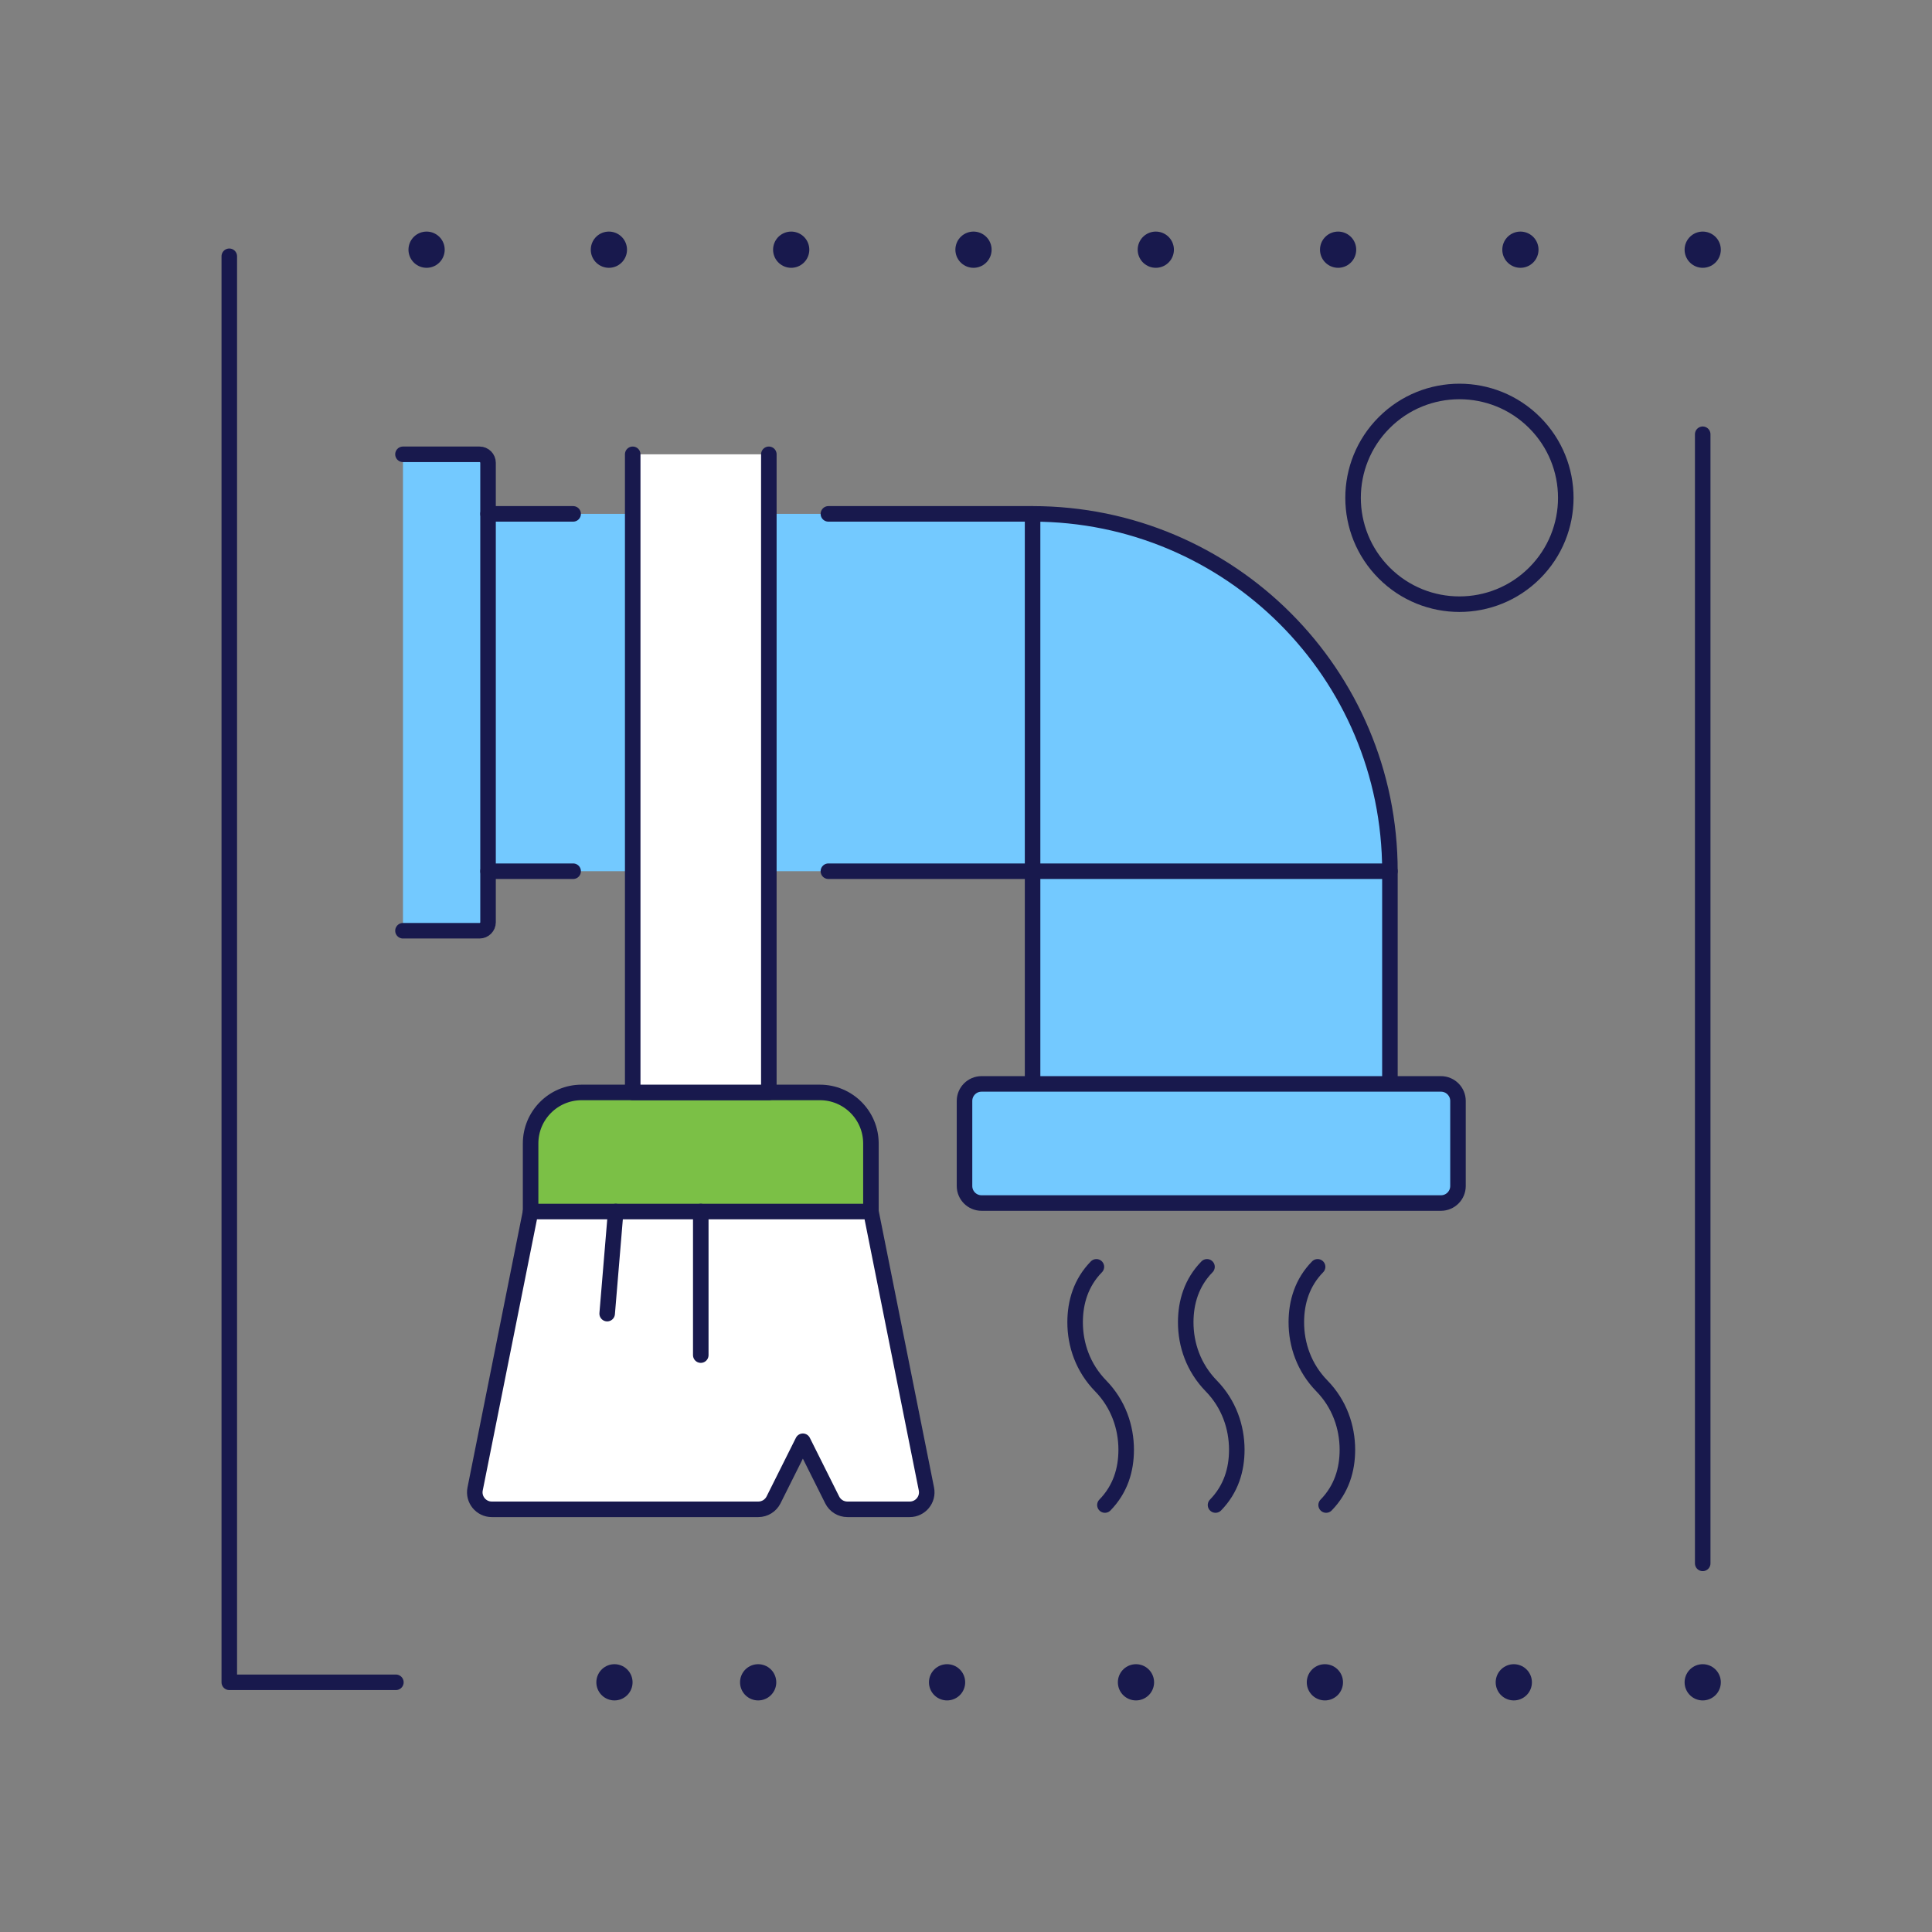 <?xml version="1.0" encoding="UTF-8"?>
<svg id="_ÎÓÈ_1" data-name="—ÎÓÈ_1" xmlns="http://www.w3.org/2000/svg" viewBox="0 0 1000 1000">
  <rect x="0" y="0" width="1000" height="1000" fill="#808080" stroke="none"/>
  <defs>
    <style>
      .cls-1, .cls-2 {
        fill: #73c9ff;
      }

      .cls-3 {
        fill: #fff;
      }

      .cls-3, .cls-4, .cls-5, .cls-6, .cls-7, .cls-2, .cls-8 {
        stroke: #18194d;
        stroke-linecap: round;
        stroke-linejoin: round;
      }

      .cls-3, .cls-7, .cls-2, .cls-8 {
        stroke-width: 8.04px;
      }

      .cls-4 {
        stroke-dasharray: 0 48.89 0 48.89;
      }

      .cls-4, .cls-5, .cls-6 {
        stroke-width: 18.75px;
      }

      .cls-4, .cls-5, .cls-6, .cls-7 {
        fill: none;
      }

      .cls-5 {
        stroke-dasharray: 0 47.18 0 47.18;
      }

      .cls-8 {
        fill: #7bc046;
      }
    </style>
  </defs>
  <circle class="cls-7" cx="755.4" cy="257.67" r="55.05" transform="translate(39.05 609.62) rotate(-45)"/>
  <g>
    <line class="cls-4" x1="881.32" y1="870.76" x2="342.49" y2="870.76"/>
    <line class="cls-6" x1="318.04" y1="870.76" x2="318.04" y2="870.76"/>
  </g>
  <line class="cls-5" x1="881.32" y1="129.24" x2="210.58" y2="129.24"/>
  <polyline class="cls-7" points="118.68 132.65 118.68 870.76 204.91 870.76"/>
  <line class="cls-7" x1="881.32" y1="809.2" x2="881.32" y2="224.77"/>
  <g>
    <path class="cls-1" d="M252.62,450.94h281.84v110.09h184.96v-110.09h0c0-102.15-82.81-184.96-184.96-184.96H252.62"/>
    <g>
      <path class="cls-2" d="M208.58,235.15h39.63c2.43,0,4.4,1.97,4.4,4.4v237.8c0,2.43-1.97,4.4-4.4,4.4h-39.63"/>
      <g>
        <path class="cls-7" d="M567.49,655.71c-8.01,8.19-10.99,18.34-11.01,28.62-.02,11.74,4.08,23.65,13.22,33.01h0c9.11,9.33,13.2,21.33,13.21,33.04,0,10.33-2.98,20.4-11.01,28.62"/>
        <path class="cls-7" d="M624.74,655.71c-8.01,8.19-10.99,18.34-11.01,28.62-.02,11.74,4.08,23.65,13.22,33.01h0c9.11,9.33,13.2,21.33,13.21,33.04,0,10.33-2.98,20.4-11.01,28.62"/>
        <path class="cls-7" d="M681.99,655.71c-8.01,8.19-10.99,18.34-11.01,28.62-.02,11.74,4.08,23.65,13.22,33.01h0c9.11,9.33,13.2,21.33,13.21,33.04,0,10.33-2.98,20.4-11.01,28.62"/>
      </g>
      <line class="cls-7" x1="296.66" y1="265.98" x2="252.62" y2="265.98"/>
      <path class="cls-7" d="M719.42,561.03v-110.09h0c0-102.15-82.81-184.96-184.96-184.96h-105.69"/>
      <polyline class="cls-7" points="428.77 450.94 534.46 450.94 534.46 561.03"/>
      <line class="cls-7" x1="252.62" y1="450.94" x2="296.66" y2="450.94"/>
      <polyline class="cls-7" points="534.46 265.98 534.46 450.94 719.42 450.94"/>
      <path class="cls-2" d="M508.04,561.03h237.8c4.86,0,8.81,3.95,8.81,8.81v44.04c0,4.86-3.95,8.81-8.81,8.81h-237.8c-4.86,0-8.81-3.95-8.81-8.81v-44.04c0-4.86,3.95-8.81,8.81-8.81Z"/>
      <path class="cls-8" d="M274.64,627.09v-35.23c0-14.59,11.83-26.42,26.42-26.42h123.31c14.59,0,26.42,11.83,26.42,26.42v35.23"/>
      <path class="cls-3" d="M470.87,781.22h-32.25c-3.34,0-6.39-1.88-7.88-4.87l-15.18-30.36-15.18,30.36c-1.49,2.98-4.54,4.87-7.88,4.87h-137.94c-5.56,0-9.73-5.08-8.64-10.53l28.72-143.6h176.15l28.72,143.6c1.09,5.45-3.08,10.53-8.64,10.53Z"/>
      <polyline class="cls-3" points="397.95 235.15 397.95 565.43 327.49 565.43 327.49 235.15"/>
      <line class="cls-7" x1="362.72" y1="627.09" x2="362.72" y2="701.4"/>
      <line class="cls-7" x1="318.68" y1="627.09" x2="314.27" y2="679.93"/>
    </g>
  </g>
</svg>
